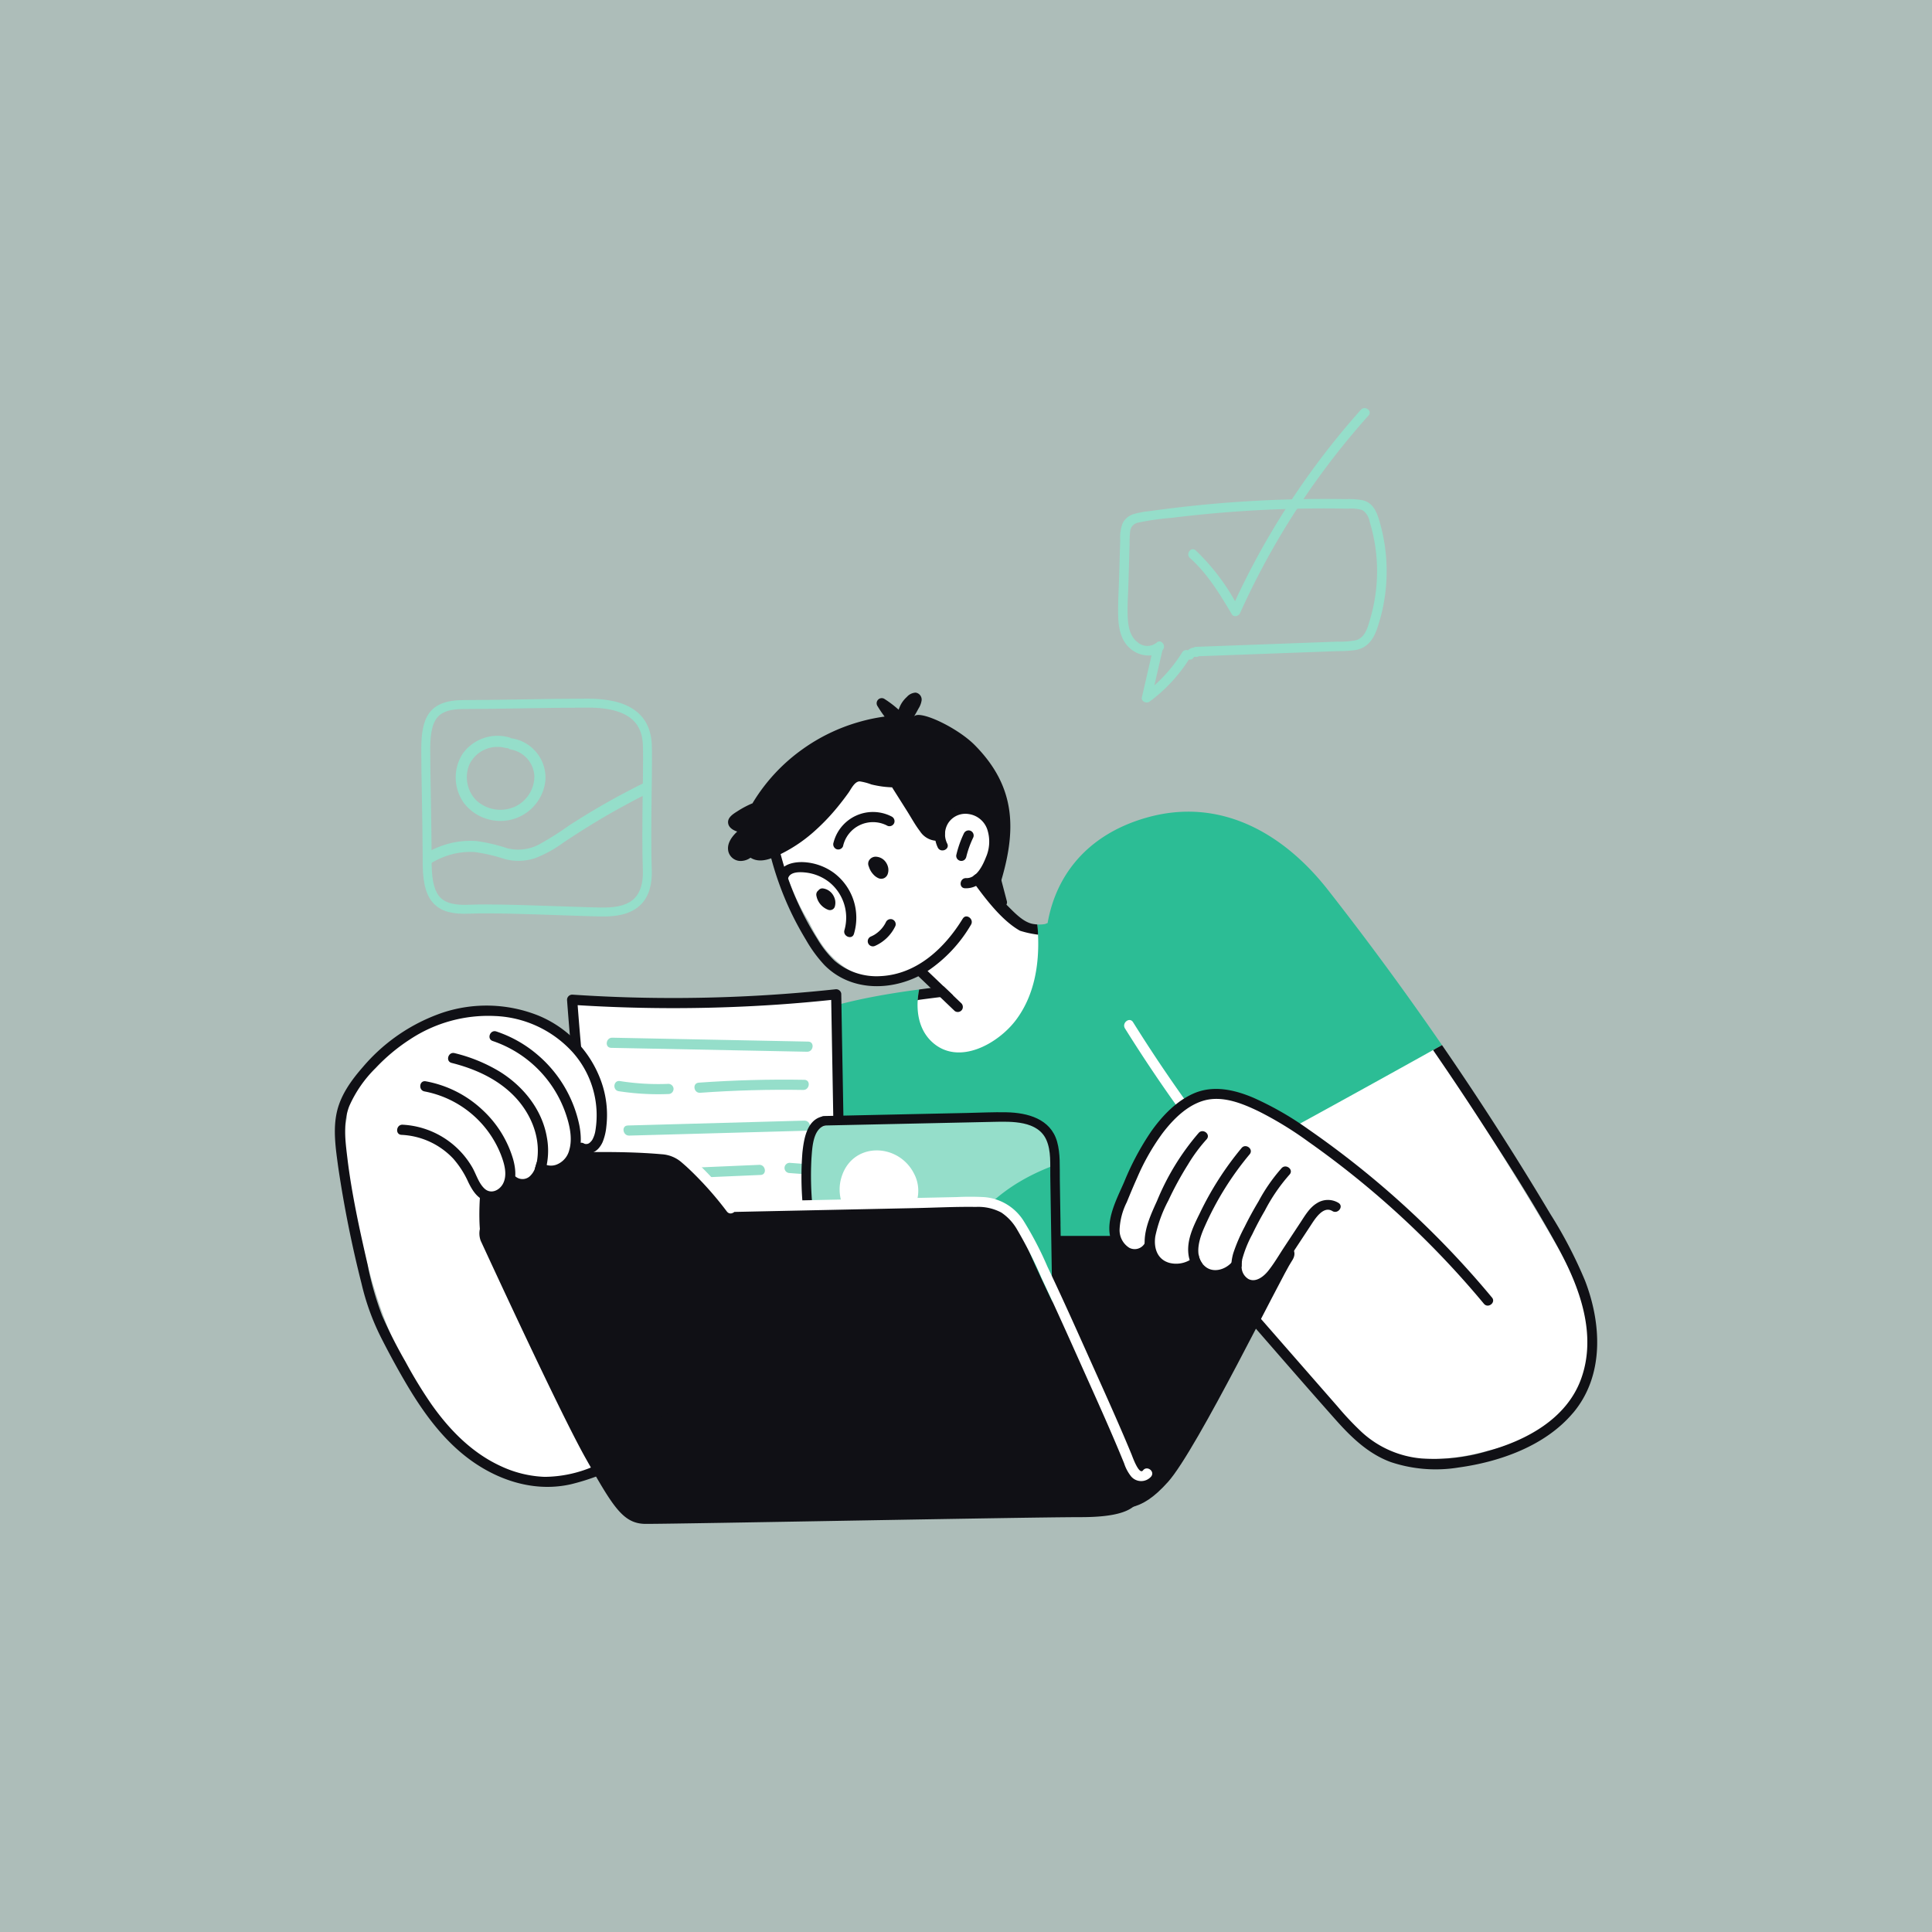 <svg xmlns="http://www.w3.org/2000/svg" xmlns:xlink="http://www.w3.org/1999/xlink" width="410" height="410" viewBox="0 0 410 410">
  <rect x="0" y="0" width="410" height="410" fill="#808080" stroke="none"/>
  <defs>
    <clipPath id="clip-path">
      <rect id="Rechteck_453" data-name="Rechteck 453" width="267.876" height="236.787" fill="none"/>
    </clipPath>
  </defs>
  <g id="Gruppe_1203" data-name="Gruppe 1203" transform="translate(-141 -3718)">
    <rect id="JO-2022-09_Jobowl_Marketing_Werbemittel_2022-01" data-name="JO-2022-09 Jobowl Marketing Werbemittel 2022-01" width="410" height="410" transform="translate(141 3718)" fill="#d3f1e9" opacity="0.541"/>
    <g id="Gruppe_1179" data-name="Gruppe 1179" transform="translate(212.063 3804.607)">
      <g id="Gruppe_1178" data-name="Gruppe 1178" clip-path="url(#clip-path)">
        <path id="Pfad_6518" data-name="Pfad 6518" d="M91.972,216.207a35.442,35.442,0,0,1-5.062,11.461,74.481,74.481,0,0,1-8.081,10.03,96.074,96.074,0,0,1-9.662,9.207c-6.867,5.546-15.092,9.67-24.069,9.836-8.7.174-17.007-3.82-21.628-11.331a1.172,1.172,0,0,1-.13-.895c-.729-.837-1.445-1.69-2.123-2.571C14.552,233.271,10.478,223,7.655,212.509c-1.552-5.791-2.744-11.67-3.863-17.562-.91-4.8-1.827-9.8-.795-14.616-.267-6.5,5.221-12.732,11.836-12.854a1.151,1.151,0,0,1,1.112.772,17.609,17.609,0,0,1,18.66,8.1,31.034,31.034,0,0,1,2.823,6.875c.831,2.773,1.6,5.561,2.391,8.348q2.21,7.768,4.426,15.548,3.239-2.6,6.391-5.3A242.889,242.889,0,0,0,70.994,182.1a45.891,45.891,0,0,1,4.665-5.185c.888-.846,2.326.6,1.531,1.509-.44.506-.9,1-1.343,1.509a1.437,1.437,0,0,1,.195.166c6.485,6.838,13.085,14.4,15.606,23.694a25.8,25.8,0,0,1,.325,12.413" transform="translate(-0.451 -29.708)" fill="#fff"/>
        <path id="Pfad_6519" data-name="Pfad 6519" d="M82.631,182.279Q68.16,196.924,53.955,211.821c-.953,1-2.693-.289-1.733-1.3q9.284-9.727,18.682-19.36c3.4-3.488,6.8-7,10.218-10.464.512.527,1.011,1.055,1.509,1.582" transform="translate(-9.214 -32.053)" fill="#101015"/>
        <path id="Pfad_6520" data-name="Pfad 6520" d="M169.535,144.734a61.128,61.128,0,0,1-5.164,5.957,34.466,34.466,0,0,1-5.755,5.156c-3.994,2.672-9.526,3.944-13.714.946a9.593,9.593,0,0,1,3.965-17.425c-1.1-1.228-2.188-2.448-3.3-3.654-.628-.679-1.257-1.307-2.224-.9-.86.369-1.6,1.018-2.441,1.43-6.138,2.954-13.129-.917-16.826-5.878a32.335,32.335,0,0,1-3.156-5.345,48.519,48.519,0,0,1-4.412-9.1q-1.2-3.076-2.1-6.268c-.036-.129-.065-.216-.086-.3a.876.876,0,0,1,.491-1.062,1.116,1.116,0,0,1,.772-.346c3.387-5.286,7.084-10.58,12.291-14.2A20.716,20.716,0,0,1,142.744,90a14.819,14.819,0,0,1,6.882,2.852,13.858,13.858,0,0,1,3.661,4.47,5.178,5.178,0,0,1,2.924.08c2.507.815,4.015,3.278,4.6,5.711a29.617,29.617,0,0,1,.318,8.68,15.283,15.283,0,0,1-1.791,6.608c2.462,4.975,6.889,9.235,12.716,9.424a1.063,1.063,0,0,1,.874.656c2.159,5.633,0,11.612-3.394,16.256" transform="translate(-20.272 -15.927)" fill="#fff"/>
        <path id="Pfad_6521" data-name="Pfad 6521" d="M193.186,194.856a54.926,54.926,0,0,1-8.558,14.306,87.06,87.06,0,0,1-11.33,11.676c-3.878,3.279-8.334,6.073-13.374,7.084a20.6,20.6,0,0,1-15.064-2.888c-4.672-3-7.98-7.843-11.41-12.1l-3.6-4.485c-1.055,1.17-2.1,2.354-3.127,3.539-.491.549-.967,1.09-1.437,1.639-.462-.549-.946-1.09-1.437-1.639-.512-.592-1-1.141-1.481-1.683l-.953-1.083q-15.935-18-32.489-35.436c-.5-.527-1-1.055-1.509-1.581l1.516-1.538c1.567-1.574,3.142-3.149,4.723-4.7a57.3,57.3,0,0,1,16.623-11.6c8.521-3.864,17.714-5.792,26.964-7.121.751-.109,1.5-.21,2.253-.311a17.811,17.811,0,0,0-.3,2.232c-.216,3.271.542,6.615,3.054,8.918,5.6,5.135,13.989.361,17.765-4.635,3.928-5.207,5-11.764,4.715-18.148-.029-.722-.08-1.445-.144-2.166.137.014.26.014.4.021,0,0,.129-.007.18-.007.151-.007.3-.014.448-.029.094-.007.18-.015.267-.029.137-.015.281-.036.419-.065a.939.939,0,0,1,.325-.137,3.035,3.035,0,0,1,2.362.434c1.011.606.238,1.921-.737,1.9.253.209.513.4.758.621a22.323,22.323,0,0,1,2.066,2.072c1.321,1.516,2.433,3.213,3.647,4.816a80.231,80.231,0,0,0,8.334,9.388,1.21,1.21,0,0,1-.036,1.741c.108.1.224.2.332.3a42.366,42.366,0,0,1,8.579,11.236,34.607,34.607,0,0,1,3.9,13.511,36.855,36.855,0,0,1-2.643,15.945" transform="translate(-15.506 -23.558)" fill="#2cbd95"/>
        <path id="Pfad_6522" data-name="Pfad 6522" d="M144.658,227.69A361.119,361.119,0,0,1,122.927,192.8c-.663-1.215-2.664-.38-2,.843a365.873,365.873,0,0,0,22.016,35.38c.8,1.143,2.512-.192,1.712-1.329" transform="translate(-21.428 -34.094)" fill="#fff"/>
        <path id="Pfad_6523" data-name="Pfad 6523" d="M307.6,227.6A22.755,22.755,0,0,1,304.909,238a19.682,19.682,0,0,1-7.892,7.618,47.61,47.61,0,0,1-10.912,3.986,49.058,49.058,0,0,1-11.243,1.755,25.579,25.579,0,0,1-11-1.921c-3.734-1.661-6.542-4.484-9.179-7.539q-9.315-10.788-18.587-21.628a.953.953,0,0,1,.123-1.408,9.354,9.354,0,0,1-1.625-4.159,22.106,22.106,0,0,1-.007-5.387c.225-2.275.491-4.549.737-6.824q.769-7.073,1.531-14.146c.455-4.188.722-8.543,2.9-12.254,1.993-3.408,5.221-5.936,8.312-8.3a47.093,47.093,0,0,1,10.255-6.261c3.443-1.444,7.625-2.534,11.344-1.61a7.681,7.681,0,0,1,4.564,3.264c1.322,1.892,2.534,3.87,3.785,5.806q3.757,5.827,7.437,11.684c4.962,7.908,9.908,15.837,14.6,23.911,4.095,7.026,7.764,14.68,7.54,23.007" transform="translate(-41.584 -28.308)" fill="#fff"/>
        <path id="Pfad_6524" data-name="Pfad 6524" d="M267.458,153.651c-.635.354-1.264.707-1.9,1.055l-1.82,1.018q-19.043,10.6-38.194,21.021a.935.935,0,0,1-1.394-.665,27.991,27.991,0,0,1-10.045-1.018c-7.607-2.158-13.965-7.207-19.234-12.943-16.525-17.99-17.161-49.035,9.879-56.736,15.637-4.452,29.085,3.292,38.516,15.338q10.323,13.172,19.974,26.871,1.507,2.133,2.99,4.275c.411.592.823,1.184,1.227,1.783" transform="translate(-32.513 -18.468)" fill="#2cbd95"/>
        <path id="Pfad_6525" data-name="Pfad 6525" d="M223.336,184q-9.532-12.4-17.829-25.681c-.739-1.184-2.444.156-1.712,1.328q8.286,13.266,17.829,25.682A1.084,1.084,0,0,0,223.336,184" transform="translate(-36.119 -28.002)" fill="#fff"/>
        <path id="Pfad_6526" data-name="Pfad 6526" d="M303.482,242.405c-5.871,6.961-15.468,10.355-24.256,11.562a30.064,30.064,0,0,1-14.421-1.156c-4.774-1.755-8.406-5.286-11.721-9.02-7.784-8.759-15.432-17.641-23.144-26.458-.917-1.055.8-2.376,1.711-1.329q2.72,3.1,5.423,6.2,5.535,6.336,11.071,12.666l5.423,6.2a63.54,63.54,0,0,0,5.113,5.409,21.481,21.481,0,0,0,12.7,5.575,39.439,39.439,0,0,0,13.974-1.567c8.2-2.267,16.717-6.795,19.823-15.23,3.488-9.5-.31-19.649-4.9-28.04-5.069-9.265-10.846-18.213-16.6-27.066q-4.832-7.442-9.88-14.761c.636-.346,1.264-.7,1.9-1.054q7.355,10.681,14.276,21.642,4.452,7.041,8.716,14.2a94.6,94.6,0,0,1,7.359,14.146c3.523,9.128,4.109,20.191-2.557,28.084" transform="translate(-40.742 -29.151)" fill="#101015"/>
        <path id="Pfad_6527" data-name="Pfad 6527" d="M174.38,272.145c7.3-1.065,10.216.532,16.419-6.392s24.081-43.678,26.27-46.874-2.189-5.327-10.946-5.327H98.852c-4.378,0-17.513,45.277-19.338,50.6s0,10.121,6.932,9.588,87.934-1.6,87.934-1.6" transform="translate(-13.987 -37.881)" fill="#101015"/>
        <path id="Pfad_6528" data-name="Pfad 6528" d="M221.655,176.85c-2.873.684-8.894,3.146-13.135,11.494s-7.663,13.819-7.389,16.556.684,5.336,3.011,5.747a7.8,7.8,0,0,0,4.652-.958,4.36,4.36,0,0,0,3.694,3.832,8.077,8.077,0,0,0,5.473-.822,5.876,5.876,0,0,0,4.515,2.464,5.634,5.634,0,0,0,4.241-1.642s.821,3.693,3.284,3.831,4.884-.916,7.115-4.789,5.61-10.4,6.978-11.083,3.832-1.641,3.832-1.641.911-8.87-3.7-12.588c-4.436-3.582-20.612-12.22-22.576-10.4" transform="translate(-35.675 -31.327)" fill="#fff"/>
        <path id="Pfad_6529" data-name="Pfad 6529" d="M118.129,219.439q-23.535,1.009-47.107.842c-.207,0-.407,0-.614-.007Q65.75,194.2,63.147,167.83q-.743-7.487-1.309-14.988a334.559,334.559,0,0,0,43.573-.133q5.767-.4,11.52-1.005.555,31.254,1.1,62.509c.03,1.745.067,3.49.1,5.228" transform="translate(-10.969 -26.91)" fill="#fff"/>
        <path id="Pfad_6530" data-name="Pfad 6530" d="M119.273,218.249q-.434-24.859-.874-49.719-.162-8.839-.309-17.685a1.1,1.1,0,0,0-1.229-.917,321.99,321.99,0,0,1-43.444,1.726q-6.163-.173-12.319-.585a1.105,1.105,0,0,0-1.191,1.235q2.079,28.012,6.535,55.785.9,5.535,1.878,11.056c.13.715.261,1.437.39,2.152.729.015,1.466.021,2.2.021q22.1.163,44.181-.73l2.072-.086,2.145-.086c-.007-.722-.021-1.445-.035-2.167m-48.152.917c-.2,0-.4,0-.6-.007q-4.551-25.466-7.092-51.221-.727-7.312-1.278-14.638a326.926,326.926,0,0,0,42.555-.13q5.633-.39,11.251-.982.543,30.525,1.076,61.049c.029,1.7.066,3.408.095,5.105q-22.987.986-46.008.823" transform="translate(-10.626 -26.594)" fill="#101015"/>
        <path id="Pfad_6531" data-name="Pfad 6531" d="M112.9,163.248l-41.59-.829c-1.382-.027-1.642,2.126-.244,2.153l41.59.829c1.381.028,1.642-2.125.244-2.153" transform="translate(-12.442 -28.811)" fill="#95deca"/>
        <path id="Pfad_6532" data-name="Pfad 6532" d="M83.739,176.349a1.09,1.09,0,0,0,.917-1.227,1.108,1.108,0,0,0-1.227-.918,52.194,52.194,0,0,1-10.149-.6c-1.379-.214-1.623,1.938-.245,2.154a55.026,55.026,0,0,0,10.7.591" transform="translate(-12.792 -30.793)" fill="#95deca"/>
        <path id="Pfad_6533" data-name="Pfad 6533" d="M93.666,173.884c-1.394.1-1.076,2.244.309,2.145q10.921-.784,21.877-.6c1.381.024,1.642-2.129.244-2.153q-11.222-.192-22.431.606" transform="translate(-16.455 -30.731)" fill="#95deca"/>
        <path id="Pfad_6534" data-name="Pfad 6534" d="M112.839,183.814l-37.477,1.032c-1.394.038-1.071,2.182.309,2.144l37.477-1.031c1.393-.039,1.07-2.182-.31-2.145" transform="translate(-13.209 -32.606)" fill="#95deca"/>
        <path id="Pfad_6535" data-name="Pfad 6535" d="M82.42,198.291c2.387-.1,4.773-.206,7.16-.309l14.319-.619c1.394-.06,1.073-2.2-.31-2.145l-13.245.573-6.444.278c-1.82.079-4.125.484-5.788-.47-1.194-.684-2.507,1.041-1.3,1.735a9.915,9.915,0,0,0,5.605.957" transform="translate(-13.541 -34.629)" fill="#95deca"/>
        <path id="Pfad_6536" data-name="Pfad 6536" d="M121.856,195.059l-4.646-.35a1.083,1.083,0,0,0-.245,2.153l4.647.35a1.083,1.083,0,1,0,.244-2.153" transform="translate(-20.578 -34.538)" fill="#95deca"/>
        <path id="Pfad_6537" data-name="Pfad 6537" d="M114.477,205.791c-11.688.123-23.223,2.952-34.931,2.4-1.385-.066-1.642,2.087-.244,2.153,11.723.553,23.237-2.277,34.931-2.4,1.375-.014,1.639-2.168.244-2.153" transform="translate(-13.902 -36.505)" fill="#95deca"/>
        <path id="Pfad_6538" data-name="Pfad 6538" d="M174.721,229.818c-2.1,3.824-8.132,2.623-11.57,2.757-9.2.355-18.388.6-27.584.845-3.537.089-7.612,1.7-9.507-2.274a23.938,23.938,0,0,1-1.941-6.752c-.111-.712-.2-1.423-.275-2.147a22.586,22.586,0,0,1,4.192-2.648,27.9,27.9,0,0,1,8.407-2.452c2.888-.387,5.765-.2,8.659-.355a10.941,10.941,0,0,0,7.489-2.915c1.883-1.836,3.233-4.218,4.83-6.327,4.431-5.869,10.5-9.661,17.025-12.119.023.661.053,1.321.076,1.982q.544,13.652,1.018,27.325a10.008,10.008,0,0,1-.818,5.081" transform="translate(-21.969 -34.667)" fill="#2cbd95"/>
        <path id="Pfad_6539" data-name="Pfad 6539" d="M174.014,193.353c-6.525,2.458-12.593,6.25-17.026,12.12-1.6,2.108-2.946,4.49-4.829,6.326a10.941,10.941,0,0,1-7.489,2.915c-2.894.152-5.771-.031-8.659.355a27.887,27.887,0,0,0-8.407,2.452,22.589,22.589,0,0,0-4.192,2.649c-.269-2.516-.374-5.062-.609-7.54-.345-3.62-.537-7.26-.7-10.9-.152-3.277-.807-6.732-.679-9.991a8.4,8.4,0,0,1,2.14-5.621c2.485-2.478,6.227-1.645,9.366-1.7,8.32-.14,16.657-.7,24.976-.7,3.035,0,6.069.051,9.1.172,2.275.089,4.73-.476,6.04,2.122a11.481,11.481,0,0,1,.86,4.738c.035.864.07,1.734.105,2.6" transform="translate(-21.536 -32.59)" fill="#95deca"/>
        <path id="Pfad_6540" data-name="Pfad 6540" d="M176.2,205.344q-.074-4.721-.149-9.442c-.042-2.65.15-5.455-.585-8.032-1.375-4.826-6.246-6.117-10.723-6.211-2.785-.058-5.581.084-8.365.143l-9.4.2-20.97.452c-1.3.028-1,2.033.29,2.006l35.733-.77c3.768-.081,9.341-.282,11.168,3.841,1.034,2.333.787,5.157.827,7.646q.07,4.468.141,8.936.16,10.117.319,20.233c.021,1.3,2.025,1,2-.29q-.147-9.357-.294-18.715" transform="translate(-22.204 -32.222)" fill="#101015"/>
        <path id="Pfad_6541" data-name="Pfad 6541" d="M124.547,182.81c-3.111.891-3.684,4.89-3.979,7.6a65.989,65.989,0,0,0,.144,11.883c.095,1.3,2.1,1.006,2.006-.29a68.678,68.678,0,0,1-.227-10.389c.169-2.126.275-6.2,2.845-6.934,1.254-.359.451-2.221-.788-1.867" transform="translate(-21.348 -32.42)" fill="#101015"/>
        <path id="Pfad_6542" data-name="Pfad 6542" d="M146.251,203.192a10.8,10.8,0,0,1-4.355,4.8c-6.088,3.493-13.283-3.59-11.36-10.548,2.163-7.824,12.059-7.668,15.446-1.069a7.779,7.779,0,0,1,.269,6.815" transform="translate(-23.099 -33.969)" fill="#fff"/>
        <path id="Pfad_6543" data-name="Pfad 6543" d="M176.583,260.007c-2.919-6.436-20.113-40.584-23.032-48.093s-5.473-10.012-9.122-10.012c-1.848,0-27.636.6-53.023,1.185-4.206-4.282-12.67-11.643-13.748-11.643-1.46,0-35.575-.313-37.765.4-1.984.648-2.956,10.479-2.51,16.307a4.482,4.482,0,0,0,.184,2.51c1.824,3.933,16.79,36.415,22.257,46.126,5.838,10.37,7.972,13.945,12.77,13.945,8.027,0,81-1.43,92.313-1.43s14.594-2.861,11.675-9.3" transform="translate(-6.612 -33.948)" fill="#101015"/>
        <path id="Pfad_6544" data-name="Pfad 6544" d="M153.126,128.347c-3.812,6.235-9.7,11.791-17.355,12.2a13.668,13.668,0,0,1-9.857-3.262,21.812,21.812,0,0,1-3.669-4.663,61.4,61.4,0,0,1-3.166-5.639,64.244,64.244,0,0,1-4.853-13.3c-.327-1.345-2.474-1.046-2.144.31a66.714,66.714,0,0,0,4.58,12.968c.963,2.02,2.034,3.985,3.193,5.9a28.548,28.548,0,0,0,3.9,5.331c5.855,5.954,15.151,5.572,21.857,1.314a30.075,30.075,0,0,0,9.254-9.854c.721-1.18-1.007-2.488-1.735-1.3" transform="translate(-19.876 -20.011)" fill="#101015"/>
        <path id="Pfad_6545" data-name="Pfad 6545" d="M159.641,153.275a1.092,1.092,0,0,1-1.516.216c-1.026-.981-2.058-1.964-3.084-2.946l-2.022-1.936c-.91-.874-1.826-1.741-2.737-2.614a1.117,1.117,0,0,1-.216-1.516,1.091,1.091,0,0,1,1.516-.217c1.4,1.336,2.8,2.679,4.2,4.015q1.018.965,2.029,1.943c.541.512,1.076,1.025,1.61,1.537a1.112,1.112,0,0,1,.224,1.517" transform="translate(-26.582 -25.551)" fill="#101015"/>
        <path id="Pfad_6546" data-name="Pfad 6546" d="M178.4,133.056a21.123,21.123,0,0,1-3.832-.832c-3.838-2.141-7.376-6.828-9.9-10.318-.816-1.126.9-2.456,1.711-1.322a44.267,44.267,0,0,0,5.182,5.985c1.583,1.528,3.658,3.955,5.94,4.241.238.036.484.065.729.08.094.721.145,1.444.174,2.166" transform="translate(-29.171 -21.314)" fill="#101015"/>
        <path id="Pfad_6547" data-name="Pfad 6547" d="M168.169,107.517a7.19,7.19,0,0,0-5.106-5.253,6.68,6.68,0,0,0-6.587,1.829,6.6,6.6,0,0,0-1.074,7.264c.627,1.24,2.626.4,2-.844a4.429,4.429,0,0,1,.314-4.5,4.352,4.352,0,0,1,4.246-1.765,4.89,4.89,0,0,1,3.916,3.188,8.285,8.285,0,0,1-.267,6.007c-.655,1.681-2,4.491-4.186,4.4-1.384-.054-1.643,2.1-.244,2.154,2.762.109,4.627-2.055,5.792-4.32a11.453,11.453,0,0,0,1.2-8.16" transform="translate(-27.452 -18.101)" fill="#101015"/>
        <path id="Pfad_6548" data-name="Pfad 6548" d="M163.3,109.009a1.111,1.111,0,0,0-1.4.614,22.176,22.176,0,0,0-1.6,4.592,1.083,1.083,0,0,0,.22.786,1.106,1.106,0,0,0,.734.413,1.094,1.094,0,0,0,.786-.22,1.265,1.265,0,0,0,.412-.734c.049-.2.069-.275.09-.353.049-.182.1-.363.154-.543q.16-.54.351-1.073a21.1,21.1,0,0,1,.874-2.079,1.09,1.09,0,0,0-.614-1.4" transform="translate(-28.431 -19.325)" fill="#101015"/>
        <path id="Pfad_6549" data-name="Pfad 6549" d="M126.3,119.482a11.947,11.947,0,0,0-6.559-2.354c-1.986-.077-4.621.4-5.265,2.622-.384,1.327,1.629,2.133,2.019.79.426-1.473,2.678-1.334,3.864-1.189a9.864,9.864,0,0,1,4.986,2.132,9.672,9.672,0,0,1,3.094,10.073c-.387,1.327,1.626,2.132,2.018.791a11.9,11.9,0,0,0-4.157-12.864" transform="translate(-20.299 -20.776)" fill="#101015"/>
        <path id="Pfad_6550" data-name="Pfad 6550" d="M141.842,118.139a3.087,3.087,0,0,0-.486-1.2,2.681,2.681,0,0,0-1.957-1.193,1.624,1.624,0,0,0-1.732.983,1.445,1.445,0,0,0,.058,1.1,4.223,4.223,0,0,0,.936,1.642,3.212,3.212,0,0,0,1.16.843,1.468,1.468,0,0,0,1.143-.035,1.515,1.515,0,0,0,.771-.885,2.678,2.678,0,0,0,.107-1.256" transform="translate(-24.406 -20.531)" fill="#101015"/>
        <path id="Pfad_6551" data-name="Pfad 6551" d="M140.906,105.125a8.637,8.637,0,0,0-12.269,5.555,1.119,1.119,0,0,0,.614,1.4,1.091,1.091,0,0,0,1.4-.614,6.5,6.5,0,0,1,9.462-4.326,1.092,1.092,0,0,0,1.4-.614,1.108,1.108,0,0,0-.615-1.4" transform="translate(-22.81 -18.484)" fill="#101015"/>
        <path id="Pfad_6552" data-name="Pfad 6552" d="M128.209,126.484a3.371,3.371,0,0,0-.517-1.269,2.985,2.985,0,0,0-2.071-1.305,1.035,1.035,0,0,0-.986.435.879.879,0,0,0-.231.224,1.119,1.119,0,0,0-.2.8,3.958,3.958,0,0,0,2.5,3.072,1.116,1.116,0,0,0,.817-.011,1.058,1.058,0,0,0,.587-.6,2.966,2.966,0,0,0,.1-1.345" transform="translate(-22.029 -21.979)" fill="#101015"/>
        <path id="Pfad_6553" data-name="Pfad 6553" d="M142.707,131.89a1.11,1.11,0,0,0-1.4.615c-.039.081-.082.16-.123.239a6.427,6.427,0,0,1-2,2.205c-.1.067-.192.13-.29.192a7.229,7.229,0,0,1-.759.383,1.083,1.083,0,0,0,.844,2,8.657,8.657,0,0,0,4.351-4.225,1.09,1.09,0,0,0-.614-1.4" transform="translate(-24.384 -23.384)" fill="#101015"/>
        <path id="Pfad_6554" data-name="Pfad 6554" d="M172.177,125.29q-1.1-4.2-2.2-8.4a1.13,1.13,0,0,0-.949-.922,1.093,1.093,0,0,0-1.038.532,1.013,1.013,0,0,0-.744.9c0,.248.011.494.022.74l-.257.606a2.791,2.791,0,0,0-.244,2.357,14.436,14.436,0,0,0,1.245,1.945l1.259,1.908a.952.952,0,0,0,.7.395c.021.084.044.168.065.251a1.117,1.117,0,0,0,1.227.917,1.09,1.09,0,0,0,.917-1.227" transform="translate(-29.55 -20.571)" fill="#101015"/>
        <path id="Pfad_6555" data-name="Pfad 6555" d="M159.151,114.09c-.39,1.257-2.116.621-2.087-.52a89.185,89.185,0,0,0,.109-10.752.956.956,0,0,1-.015-.145.9.9,0,0,1-.05-.289,2.124,2.124,0,0,0-.015-.216c-.044-.318-.094-.628-.151-.939a4.827,4.827,0,0,0-9.561.9c-.036.628.253,1.307-.13,1.871a2.232,2.232,0,0,1-1.661.837,4.413,4.413,0,0,1-3.423-2.015c-1.04-1.35-1.871-2.91-2.788-4.354q-1.528-2.416-3.062-4.845a1.046,1.046,0,0,1-.065-.123c-.693-.03-1.393-.08-2.087-.174a23.115,23.115,0,0,1-2.318-.441,11.992,11.992,0,0,0-2.469-.65c-1.1-.007-1.849,1.661-2.4,2.427q-1.094,1.528-2.289,2.989a44.675,44.675,0,0,1-5.315,5.5,31.573,31.573,0,0,1-6.24,4.238c-2.058,1.055-4.751,2.427-6.94,1.04a3.5,3.5,0,0,1-1.741.672,2.684,2.684,0,0,1-2.924-1.871c-.448-1.617.541-3.127,1.848-4.347-.86-.282-1.8-.823-1.928-1.784-.174-1.241,1.162-2.007,2.044-2.571a20,20,0,0,1,3.163-1.661.756.756,0,0,1,.108-.231,38.218,38.218,0,0,1,10.385-11.165,38.888,38.888,0,0,1,12.016-5.827,37.952,37.952,0,0,1,5.488-1.162,24.6,24.6,0,0,1-1.473-2.174,1.1,1.1,0,0,1,.094-1.415,1.078,1.078,0,0,1,1.408-.116,22.476,22.476,0,0,1,2.954,2.253,6.42,6.42,0,0,1,.591-1.329,6.224,6.224,0,0,1,1.148-1.386,2.673,2.673,0,0,1,1.856-.917,1.489,1.489,0,0,1,1.272,1.682,4.477,4.477,0,0,1-.672,1.726c-.3.577-.628,1.148-.967,1.711.973-1.616,9.175,2.245,12.9,6,8.985,9.062,8.837,18.38,5.4,29.569" transform="translate(-17.99 -13.02)" fill="#101015"/>
        <path id="Pfad_6556" data-name="Pfad 6556" d="M252.712,205.1c-1.978-1.206-3.77,1.8-4.621,3.091q-2.08,3.163-4.174,6.341c-1.913,2.917-4.094,7.532-8.233,7.373a4.51,4.51,0,0,1-3.849-2.687,5.583,5.583,0,0,1-.231-.57,6.525,6.525,0,0,1-.3-2.608,10.312,10.312,0,0,1,.412-2.087,36.371,36.371,0,0,1,2.39-5.531c.9-1.827,1.885-3.625,2.939-5.38a36.514,36.514,0,0,1,4.865-7.01c.911-1.054,2.643.239,1.741,1.3a37.393,37.393,0,0,0-5.27,7.688c-.967,1.647-1.856,3.329-2.678,5.048a24.161,24.161,0,0,0-2.131,5.322,1.321,1.321,0,0,0-.029.166,5.4,5.4,0,0,0-.087,1.242,3.02,3.02,0,0,0,1.452,2.73c1.61.823,3.322-.621,4.246-1.806,1.227-1.546,2.231-3.285,3.314-4.932l3.5-5.307c.967-1.473,1.906-3.1,3.444-4.037a4.309,4.309,0,0,1,4.593-.079c1.192.73-.115,2.463-1.292,1.733" transform="translate(-41.027 -34.704)" fill="#101015"/>
        <path id="Pfad_6557" data-name="Pfad 6557" d="M223.675,207.391c-.758,1.661-1.611,3.95-1.343,5.929a4.226,4.226,0,0,0,.867,2.073,4.5,4.5,0,0,0,.556.556c1.7,1.422,4.2.671,5.575-.838a3.888,3.888,0,0,0,.484-.621,1,1,0,0,1,1.755.137,5.347,5.347,0,0,0-.086,1.242,6.382,6.382,0,0,1-1.856,1.849,6.542,6.542,0,0,1-4.825,1.025,5.446,5.446,0,0,1-3.393-2.224,6.421,6.421,0,0,1-.946-1.936,6.228,6.228,0,0,1-.267-1.213c-.39-3.091,1.055-6.008,2.39-8.7a66.646,66.646,0,0,1,8.868-13.861c.874-1.083,2.614.21,1.741,1.3a64.677,64.677,0,0,0-9.518,15.276" transform="translate(-39.048 -33.776)" fill="#101015"/>
        <path id="Pfad_6558" data-name="Pfad 6558" d="M211.162,208.885c-.361,2.477.44,4.932,3.077,5.618a5.817,5.817,0,0,0,4.232-.607,10.27,10.27,0,0,0,1.871-1.264,4.217,4.217,0,0,0,.866,2.073,10.862,10.862,0,0,1-1.791,1.126,8.1,8.1,0,0,1-6.095.65,6.41,6.41,0,0,1-4.42-6.441c.015-3.048,1.408-6.023,2.643-8.745a52.5,52.5,0,0,1,8.8-14.36c.888-1.069,2.629.224,1.733,1.3a34.013,34.013,0,0,0-4,5.413,69.81,69.81,0,0,0-4.124,7.568,28.776,28.776,0,0,0-2.794,7.669" transform="translate(-37.056 -33.089)" fill="#101015"/>
        <path id="Pfad_6559" data-name="Pfad 6559" d="M280.992,219.9a194.948,194.948,0,0,0-38.97-35.706,66.9,66.9,0,0,0-11.631-6.677c-4.025-1.714-8.531-2.744-12.706-.916-3.7,1.62-6.7,4.8-9,8.038a57.685,57.685,0,0,0-5.725,10.7c-1.7,3.943-4.5,8.941-2.437,13.242a5.284,5.284,0,0,0,4.387,3.177,4.428,4.428,0,0,0,4.392-2.531c.568-1.273-1.45-2.063-2.018-.79a2.459,2.459,0,0,1-3.249.916,4.412,4.412,0,0,1-2.064-3.862,14.223,14.223,0,0,1,1.517-5.794c.715-1.746,1.438-3.488,2.212-5.208a47.517,47.517,0,0,1,5.417-9.5c2.179-2.848,5.035-5.744,8.549-6.824,4.012-1.234,8.3.52,11.88,2.251a75.356,75.356,0,0,1,10.53,6.452,192.918,192.918,0,0,1,37.208,34.357c.891,1.07,2.605-.256,1.712-1.329" transform="translate(-35.44 -31.156)" fill="#101015"/>
        <path id="Pfad_6560" data-name="Pfad 6560" d="M11.863,181.139c1.368-.41,10.673-.684,13.956,3.694s5.609,10.535,7.8,10.535,4.516-3.42,4.516-3.42a5.366,5.366,0,0,0,4.241-.137,7.142,7.142,0,0,0,2.736-2.873s3.345,1.751,5.61-.821,2.047-4.089,2.047-4.089,1.511,2.447,3.016,1.079,3.831-6.157,2.326-11.767-7.252-12.725-11.494-14.777-10.946-3.831-15.735-3.146-13.272,3.967-17.1,7.525a78.25,78.25,0,0,0-7.252,7.936Z" transform="translate(-1.158 -27.542)" fill="#fff"/>
        <path id="Pfad_6561" data-name="Pfad 6561" d="M40.7,190.264a23.118,23.118,0,0,0-6.52-10.524,23.73,23.73,0,0,0-12.048-6.079c-1.372-.247-1.614,1.907-.244,2.153a21.812,21.812,0,0,1,16.191,13.4c.709,1.835,1.422,4.185.507,6.074-.732,1.511-2.613,2.422-3.985,1.143-1.254-1.168-1.749-3.033-2.58-4.487a18.19,18.19,0,0,0-14.781-9.069c-1.385-.062-1.643,2.089-.244,2.154a16.106,16.106,0,0,1,10.967,5.036,19.8,19.8,0,0,1,3.212,5.019c.824,1.68,1.89,3.456,3.808,4a4.823,4.823,0,0,0,5.164-2.181c1.307-1.973,1.157-4.444.553-6.631" transform="translate(-2.85 -30.802)" fill="#101015"/>
        <path id="Pfad_6562" data-name="Pfad 6562" d="M50.139,190.145a9.652,9.652,0,0,1-.716,2.058c-.092.181-.185.355-.291.53-1.307,2.2-4.414,3.531-6.634,1.783-1.083-.856.053-2.7,1.152-1.838a2.309,2.309,0,0,0,3.1-.355,4.184,4.184,0,0,0,.86-1.359l.413-1.4c.048-.232.089-.463.116-.687.666-5.019-1.578-10.038-5.085-13.549-3.551-3.562-8.273-5.647-13.087-6.856-1.361-.341-.731-2.413.615-2.079a33.936,33.936,0,0,1,9.483,3.865c5.064,3.107,9.113,8.094,10.116,14.057a15.528,15.528,0,0,1-.044,5.828" transform="translate(-5.181 -29.51)" fill="#101015"/>
        <path id="Pfad_6563" data-name="Pfad 6563" d="M57.057,189.728a5.965,5.965,0,0,1-5.742,1.478,4.494,4.494,0,0,1-1.5-.83,1.07,1.07,0,0,1-.307-.409l.413-1.4a.906.906,0,0,1,1.177.061,2.806,2.806,0,0,0,.937.518,3.324,3.324,0,0,0,2.359-.211,4.446,4.446,0,0,0,2.427-2.977c.748-2.557.026-5.511-.836-7.957a24.784,24.784,0,0,0-15.406-15.176c-1.333-.443-.551-2.465.767-2.023a26.09,26.09,0,0,1,8.707,4.921,26.726,26.726,0,0,1,8.912,15.022c.586,3.042.484,6.689-1.906,8.98" transform="translate(-7.075 -28.514)" fill="#101015"/>
        <path id="Pfad_6564" data-name="Pfad 6564" d="M94.379,204.071a72.234,72.234,0,0,0-6.217-7.228c-1.069-1.091-2.174-2.167-3.344-3.156a7.045,7.045,0,0,0-4.246-1.755c-4.773-.42-9.6-.5-14.421-.463-1.054.007-1.05.172-2.1.186-.05-.021-.4-.518-.456-.547-.512-.282-.591-.22-.274-.639.383-.519.4-.464.912-.182.441.238.817-.594,1.185-.926q1.3-.01,2.6,0c.917.007,1.834.021,2.744.036a94.5,94.5,0,0,1,10.71.455c3.372.447,5.646,2.9,7.943,5.2a72.791,72.791,0,0,1,6.68,7.691c.837,1.112-.874,2.448-1.712,1.329" transform="translate(-11.198 -33.589)" fill="#fff"/>
        <path id="Pfad_6565" data-name="Pfad 6565" d="M71.243,242.055a17.053,17.053,0,0,1-2.737,4.037,27.276,27.276,0,0,1-8.038,5.763,46.7,46.7,0,0,1-10.37,3.863c-7.135,1.618-14.363-.433-20.335-4.449-6.182-4.159-10.673-10.254-14.436-16.587-1.964-3.314-3.813-6.723-5.56-10.167A51.33,51.33,0,0,1,5.66,213.141,247.1,247.1,0,0,1,.719,188.473C.192,184.566-.465,180.4.474,176.507c.86-3.56,3.1-6.622,5.474-9.337a38.53,38.53,0,0,1,16.92-11.532,29.663,29.663,0,0,1,20.277.6A23.774,23.774,0,0,1,56.511,170.2a21.127,21.127,0,0,1,1.106,9.569,11.65,11.65,0,0,1-.8,3.343,5.273,5.273,0,0,1-.851,1.322,3.577,3.577,0,0,1-1.012.786,3.382,3.382,0,0,1-3.156.044,1.675,1.675,0,0,1-.159-.079,1.081,1.081,0,0,1-.23-1.51,1.11,1.11,0,0,1,1.509-.239,1.152,1.152,0,0,0,1.3-.325,2.4,2.4,0,0,0,.426-.512,5.961,5.961,0,0,0,.657-1.986,20.113,20.113,0,0,0-4.831-16.566A23.534,23.534,0,0,0,34,156.352,30.085,30.085,0,0,0,15.956,161.3a39.209,39.209,0,0,0-7.292,6.081A26.124,26.124,0,0,0,3.044,175.5c-1.328,3.48-.837,7.286-.4,10.9.455,3.834,1.113,7.647,1.857,11.431s1.6,7.568,2.462,11.337a64.586,64.586,0,0,0,3.062,10.76,101.626,101.626,0,0,0,4.962,9.785,96.481,96.481,0,0,0,5.415,8.9c3.835,5.481,8.629,10.413,14.782,13.244a24,24,0,0,0,9.323,2.289,26.674,26.674,0,0,0,10.326-2.182c5.525-2.151,11.635-5.1,14.385-10.68.614-1.242,2.644-.477,2.029.772" transform="translate(0 -27.343)" fill="#101015"/>
        <path id="Pfad_6566" data-name="Pfad 6566" d="M157.9,151.134l-2.766.325q-2.383.292-4.766.614a17.465,17.465,0,0,1,.3-2.231c.816-.109,1.632-.216,2.448-.318.917-.115,1.841-.224,2.758-.332.68.642,1.358,1.292,2.029,1.942" transform="translate(-26.673 -26.465)" fill="#101015"/>
        <path id="Pfad_6567" data-name="Pfad 6567" d="M71.175,95.048c.015-.86.03-1.705.038-2.512.039-3.548.065-6.6-.009-8-.355-6.357-4.9-9.581-13.521-9.581-4.549,0-9.538.081-14.364.161-4.4.072-8.548.139-11.995.139-7.556,0-9.034,3.863-9.034,10.535,0,2.44.063,6.008.128,9.787.068,3.86.145,8.235.165,12.046.007.731.007,1.44.007,2.124,0,.234,0,.466.008.674.076,4.111.868,6.655,2.566,8.248,1.584,1.485,3.865,2.075,7.4,1.913,4.233-.193,12.908.109,19.878.352,3.722.129,6.935.241,8.532.241,2.356,0,5.748-.271,8-2.611,1.606-1.669,2.357-4.142,2.233-7.351-.165-4.367-.085-11.406-.031-16.066Zm-1.857-2.532c-.007.8-.022,1.644-.038,2.5-.072,6.3-.123,12.194.03,16.271.1,2.674-.471,4.681-1.7,5.964-1.333,1.385-3.442,2.031-6.635,2.031-1.564,0-4.763-.112-8.466-.24-5.433-.19-11.894-.415-16.532-.415-1.342,0-2.531.019-3.5.063-2.94.134-4.85-.311-6.014-1.4-1.276-1.2-1.9-3.389-1.967-6.917-.007-.2-.007-.411-.007-.621,0-.691,0-1.405-.007-2.139-.021-3.817-.1-8.2-.165-12.064-.066-3.768-.128-7.329-.128-9.753,0-6.7,1.6-8.64,7.139-8.64,3.463,0,7.622-.068,12.026-.14,4.818-.079,9.8-.16,14.333-.16,10.034,0,11.443,4.446,11.628,7.788.071,1.341.044,4.49.007,7.877" transform="translate(-3.954 -13.296)" fill="#95deca"/>
        <path id="Pfad_6568" data-name="Pfad 6568" d="M70.533,96.314c-.008.837-.024,1.715-.039,2.608-1.755.837-3.47,1.778-5.177,2.7-4.363,2.371-8.584,4.979-12.709,7.746a25.265,25.265,0,0,1-5.833,3.2,11.209,11.209,0,0,1-6.529.206,36.007,36.007,0,0,0-6.3-1.47,15.186,15.186,0,0,0-5.675.7,16.593,16.593,0,0,0-4.458,2.19c-.008-.214-.008-.435-.008-.656,0-.687,0-1.4-.007-2.134a19.016,19.016,0,0,1,4.521-1.873,18.085,18.085,0,0,1,5.9-.577,36.052,36.052,0,0,1,6.552,1.526,9.474,9.474,0,0,0,6.907-.861,65.123,65.123,0,0,0,6.2-3.929,155.084,155.084,0,0,1,13.641-7.9c.981-.506,1.984-1.012,3.012-1.478" transform="translate(-4.221 -17.085)" fill="#95deca"/>
        <path id="Pfad_6569" data-name="Pfad 6569" d="M43.193,85.1a1.381,1.381,0,0,0-.23-.011,1.155,1.155,0,0,0-.378-.188,9.1,9.1,0,0,0-9.9,3.393,9.31,9.31,0,0,0,.325,10.631A9.776,9.776,0,0,0,43.2,102.272a9.592,9.592,0,0,0,7.01-8.248A8.454,8.454,0,0,0,43.193,85.1m.229,14.61a7.54,7.54,0,0,1-7.877-1.468A7,7,0,0,1,34.1,90.588a6.6,6.6,0,0,1,7.623-3.474,1.235,1.235,0,0,0,.548.034,1.16,1.16,0,0,0,.656.313,6.05,6.05,0,0,1,4.941,5.588,7.114,7.114,0,0,1-4.445,6.666" transform="translate(-5.53 -14.999)" fill="#95deca"/>
        <path id="Pfad_6570" data-name="Pfad 6570" d="M189.465,261.515c-.84,1.086-2.257-2.956-2.414-3.335q-1.173-2.843-2.4-5.665c-1.651-3.818-3.353-7.614-5.06-11.407-3.427-7.618-6.8-15.264-10.4-22.8a72.637,72.637,0,0,0-5.105-9.8,10.878,10.878,0,0,0-8.413-4.988,56.919,56.919,0,0,0-5.768,0l-6.464.137-12.569.266-28.729.608c-1.393.029-1.069,2.173.309,2.144l25.856-.547,12.928-.273c4.247-.09,8.516-.313,12.763-.248a10.436,10.436,0,0,1,5.391,1.19,10.78,10.78,0,0,1,3.286,3.5,91.827,91.827,0,0,1,5.269,10.437c3.615,7.663,7.041,15.417,10.511,23.147,1.92,4.276,3.824,8.559,5.645,12.879q.682,1.62,1.348,3.246a8.85,8.85,0,0,0,1.445,2.74,2.8,2.8,0,0,0,4.3.073c.854-1.1-.881-2.4-1.735-1.3" transform="translate(-17.961 -36.087)" fill="#fff"/>
        <path id="Pfad_6571" data-name="Pfad 6571" d="M220.577,62.326a1.033,1.033,0,0,0-.527-.514,2,2,0,0,0-.434-.122.938.938,0,0,0-.2-.017,2.07,2.07,0,0,0-.446.029,2.432,2.432,0,0,0-.421.126,1.939,1.939,0,0,0-.608.417.985.985,0,0,0-1.146.34,32.071,32.071,0,0,1-5.959,7.1q.859-3.733,1.718-7.464a1.02,1.02,0,0,0-.893-1.121,1.04,1.04,0,0,0-1.121.893q-1.176,5.108-2.353,10.217c-.206.9.988,1.388,1.628.916a33.589,33.589,0,0,0,8.347-8.936.89.89,0,0,0,.575-.047.961.961,0,0,0,.514-.527,3.278,3.278,0,0,0,.469.021.717.717,0,0,0,.355-.067.709.709,0,0,0,.3-.215.728.728,0,0,0,.213-.313.961.961,0,0,0-.01-.714" transform="translate(-36.925 -10.837)" fill="#95deca"/>
        <path id="Pfad_6572" data-name="Pfad 6572" d="M257.676,28.689c-.581-2.085-1.288-4.351-3.633-4.96a15.546,15.546,0,0,0-3.632-.26q-2.072-.036-4.145-.038-8.336-.014-16.664.489-8.359.506-16.674,1.542-2.057.255-4.11.544a19.817,19.817,0,0,0-3.476.643,3.855,3.855,0,0,0-2.334,1.973,8.483,8.483,0,0,0-.5,3.445q-.127,4.235-.253,8.47c-.077,2.613-.249,5.243-.174,7.857.063,2.163.475,4.608,2.007,6.254a6.057,6.057,0,0,0,5.036,1.99,4.154,4.154,0,0,0,2.345-1.1c.939-.89-.3-2.5-1.242-1.6a3.134,3.134,0,0,1-4.092-.15c-1.626-1.235-1.963-3.492-2.04-5.4-.094-2.311.084-4.65.153-6.96l.227-7.64c.034-1.128-.008-2.289.137-3.407a2.082,2.082,0,0,1,1.753-1.934,55.9,55.9,0,0,1,7.017-1q7.4-.917,14.854-1.415,7.563-.507,15.148-.577,3.73-.031,7.461.042a7.762,7.762,0,0,1,3.079.322,3.6,3.6,0,0,1,1.5,2.376,35.792,35.792,0,0,1,.207,20.43c-.526,1.8-1.056,4.257-3.136,4.8a18.228,18.228,0,0,1-3.875.288l-4.218.155-8.6.317-17.209.633c-1.3.049-1,2.053.29,2.006l17.04-.627,8.436-.31,4.218-.155a29.308,29.308,0,0,0,3.81-.223c2.488-.42,3.787-2.15,4.583-4.414a37.053,37.053,0,0,0,1.744-7.313,37.7,37.7,0,0,0-1.038-15.089" transform="translate(-35.843 -4.156)" fill="#95deca"/>
        <path id="Pfad_6573" data-name="Pfad 6573" d="M256.79.354A165.863,165.863,0,0,0,234.2,32.709q-2.177,4.076-4.115,8.27a45.619,45.619,0,0,0-8.356-10.789c-.975-.866-2.183.761-1.213,1.622,3.745,3.325,6.346,7.686,8.892,11.942.425.711,1.463.374,1.744-.252a163.638,163.638,0,0,1,20.174-33.456q3.4-4.359,7.087-8.479c.869-.972-.758-2.18-1.622-1.213" transform="translate(-39.053 0)" fill="#95deca"/>
      </g>
    </g>
  </g>
</svg>
